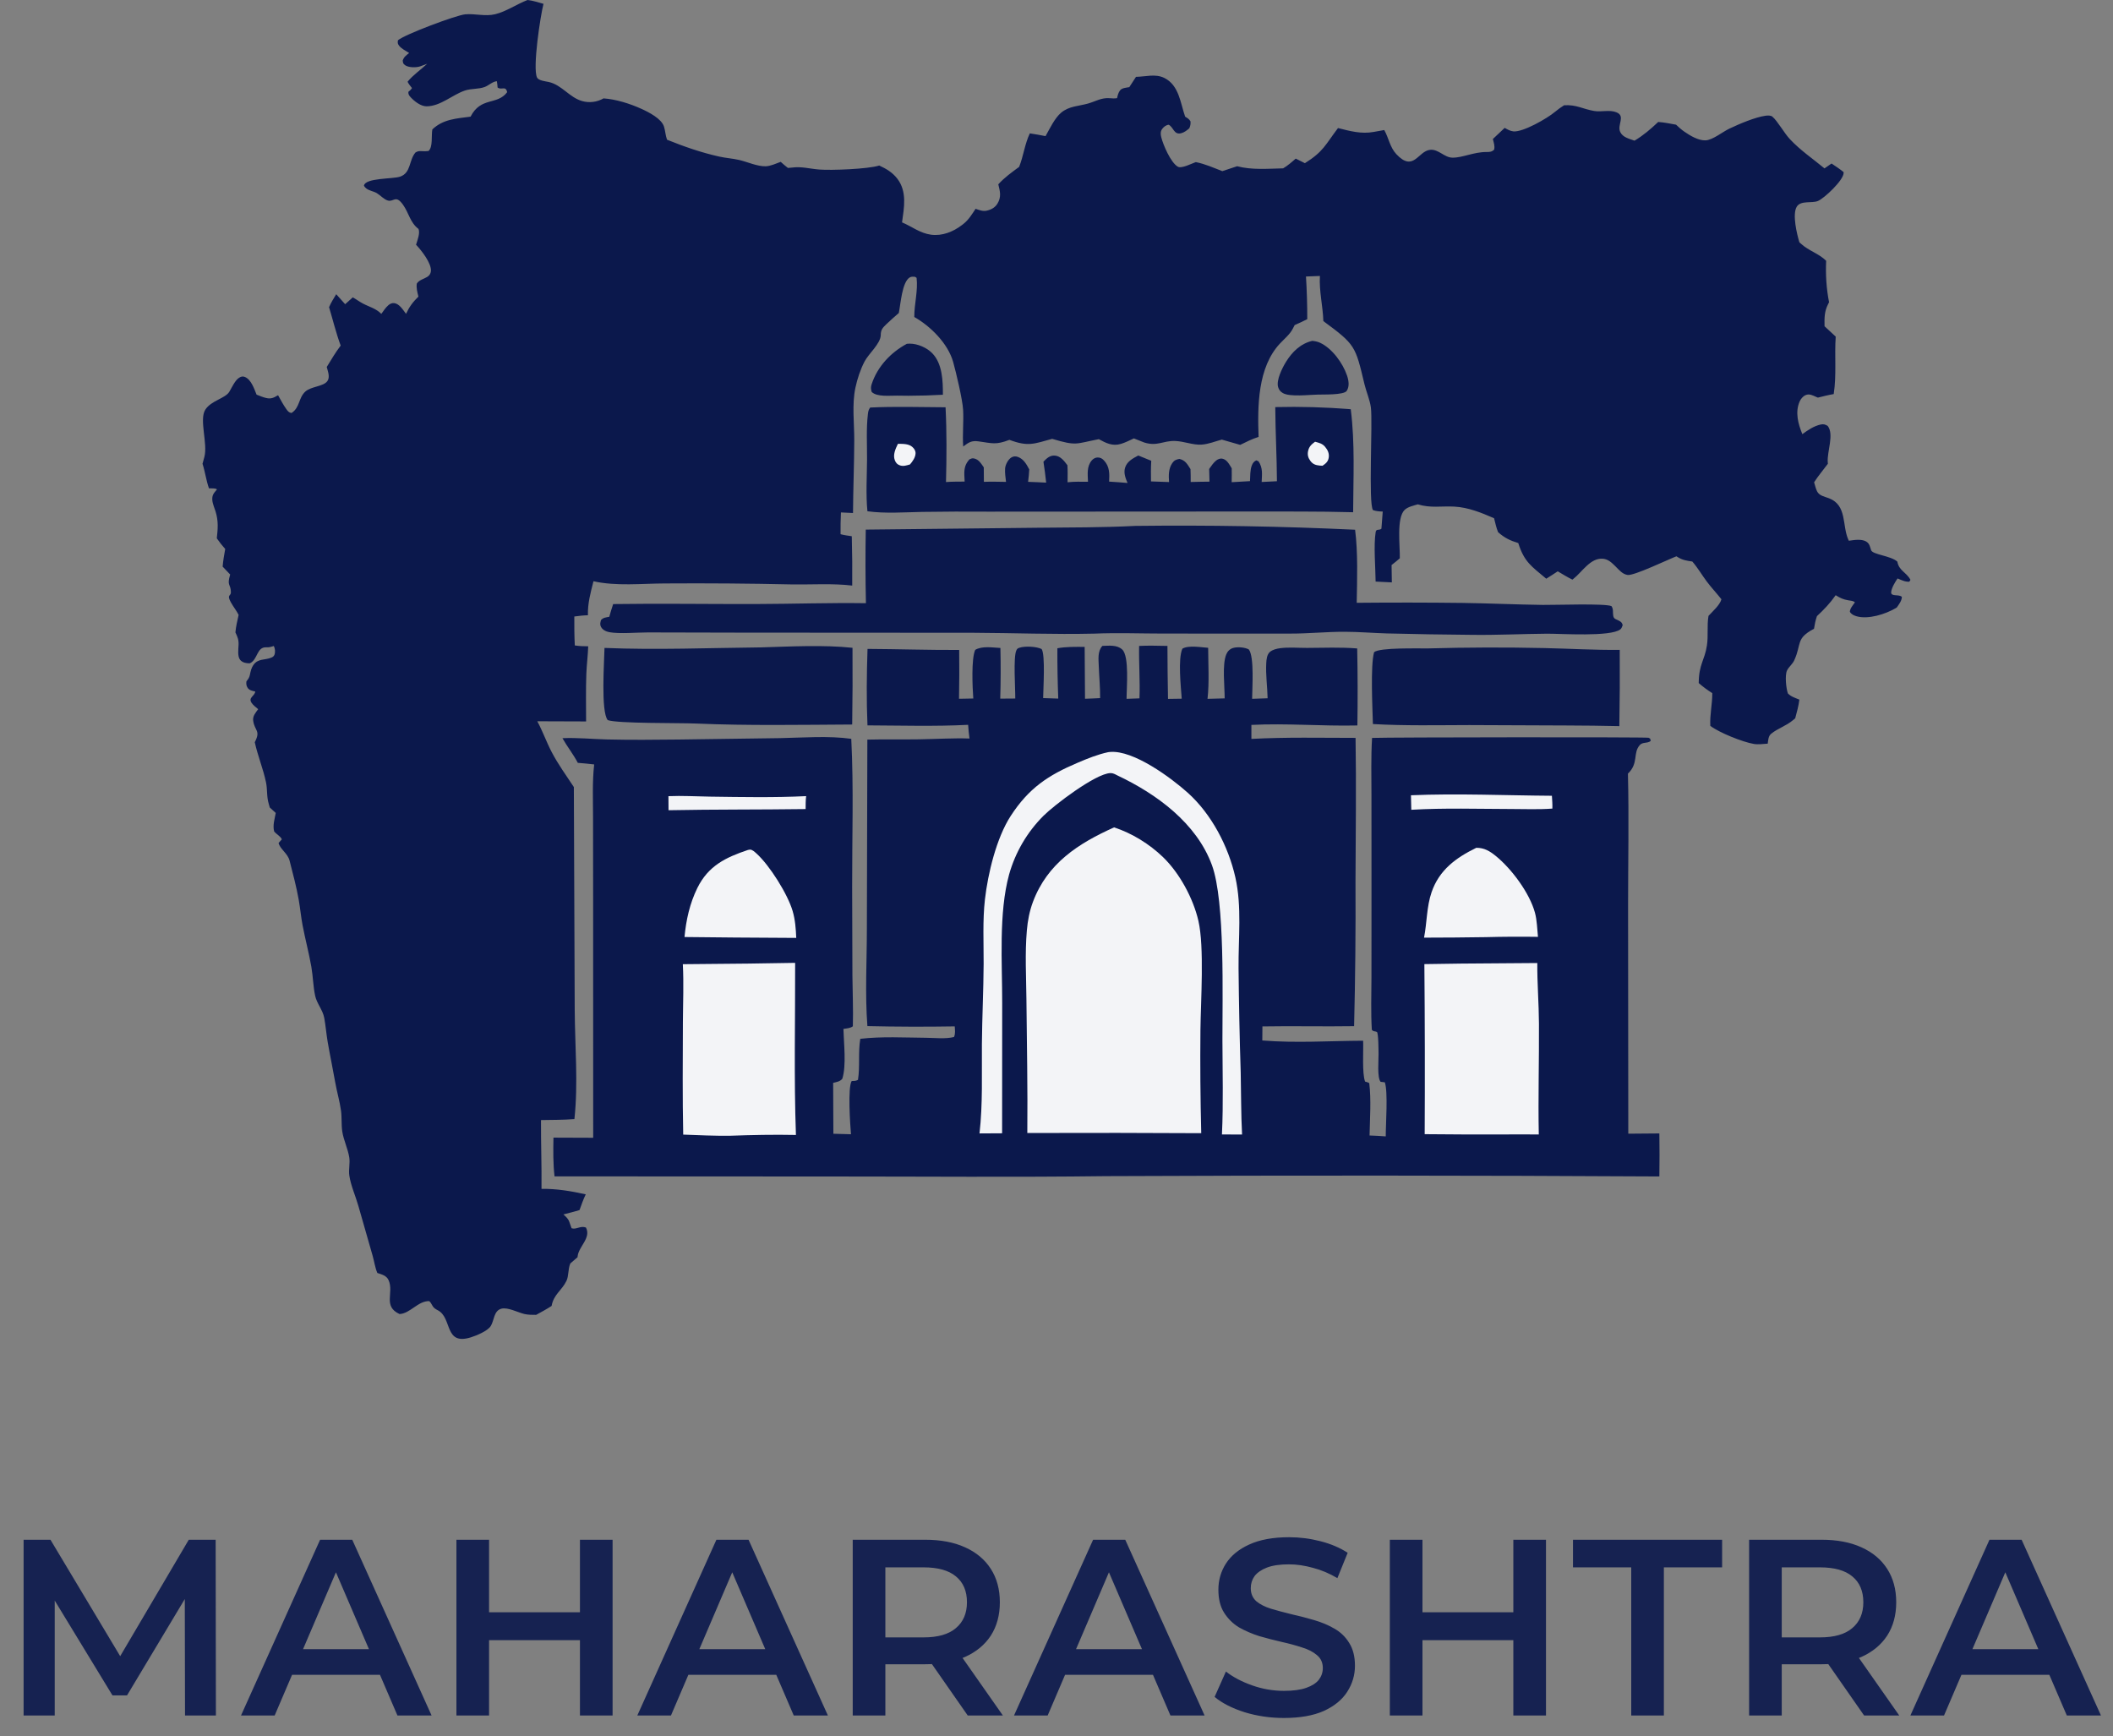 <svg width="101" height="83" viewBox="0 0 101 83" fill="none" xmlns="http://www.w3.org/2000/svg">
<rect x="0" y="0" width="101" height="83" fill="#808080" stroke="none"/>
<path d="M25.217 0C25.473 0.026 25.731 0.116 25.979 0.184C25.834 0.737 25.448 3.252 25.67 3.705C25.745 3.857 26.081 3.886 26.23 3.919C26.856 4.06 27.218 4.659 27.823 4.83C28.168 4.929 28.538 4.882 28.849 4.703C29.44 4.742 30.119 4.957 30.66 5.203C31.01 5.362 31.62 5.671 31.739 6.053C31.803 6.258 31.808 6.473 31.884 6.679C32.716 7.012 33.506 7.29 34.381 7.485C34.698 7.556 35.023 7.574 35.339 7.648C35.734 7.741 36.192 7.956 36.596 7.948C36.826 7.944 37.101 7.814 37.317 7.737C37.426 7.841 37.545 7.933 37.662 8.027L37.733 8.021C37.773 8.018 37.812 8.017 37.852 8.011C38.314 7.948 38.704 8.068 39.16 8.104C39.737 8.149 41.495 8.083 42.027 7.912C42.364 8.067 42.658 8.239 42.89 8.54C43.365 9.156 43.215 9.923 43.117 10.63C43.594 10.829 43.97 11.147 44.504 11.219C45.036 11.29 45.562 11.079 45.979 10.759C46.003 10.741 46.026 10.722 46.05 10.704C46.3 10.509 46.459 10.241 46.633 9.981C46.8 10.038 46.969 10.109 47.148 10.073C47.363 10.03 47.56 9.927 47.676 9.736C47.873 9.412 47.802 9.15 47.718 8.811C48.017 8.48 48.358 8.241 48.714 7.977C48.922 7.456 48.982 6.886 49.225 6.375C49.476 6.408 49.727 6.462 49.976 6.507C50.176 6.156 50.411 5.646 50.725 5.384C51.101 5.071 51.552 5.076 51.997 4.952C52.37 4.848 52.641 4.661 53.044 4.694C53.171 4.705 53.27 4.712 53.395 4.692C53.425 4.558 53.452 4.437 53.535 4.324C53.625 4.2 53.84 4.191 53.98 4.166L54.3 3.673C54.75 3.668 55.225 3.513 55.653 3.725C56.363 4.076 56.421 4.93 56.65 5.578C56.766 5.647 56.834 5.684 56.906 5.803C56.914 5.936 56.899 6.008 56.849 6.131C56.735 6.231 56.606 6.332 56.455 6.369C56.112 6.455 56.099 6.089 55.864 5.963C55.741 5.975 55.628 6.06 55.555 6.158C55.464 6.279 55.471 6.413 55.506 6.555C55.598 6.924 55.959 7.775 56.302 7.969C56.481 8.07 56.971 7.812 57.158 7.749C57.594 7.832 58.013 8.022 58.426 8.181L59.134 7.946C59.848 8.133 60.601 8.063 61.333 8.047C61.557 7.915 61.741 7.752 61.935 7.581L62.373 7.8C63.265 7.243 63.355 6.912 63.956 6.121C64.526 6.265 65.071 6.416 65.662 6.306L66.166 6.216C66.381 6.593 66.434 7.036 66.741 7.365C67.572 8.254 67.778 7.215 68.363 7.161C68.764 7.123 69.032 7.53 69.425 7.536C69.901 7.544 70.448 7.263 71.054 7.266C71.207 7.267 71.308 7.26 71.419 7.152C71.461 6.983 71.399 6.81 71.358 6.645L71.923 6.112C72.05 6.185 72.19 6.265 72.338 6.28C72.799 6.326 73.96 5.657 74.318 5.354C74.461 5.233 74.604 5.134 74.762 5.032C75.353 4.994 75.654 5.212 76.202 5.305C76.55 5.364 76.943 5.232 77.274 5.372C77.711 5.558 77.286 5.969 77.445 6.308C77.568 6.569 77.88 6.633 78.129 6.724C78.553 6.471 78.903 6.169 79.261 5.83C79.549 5.851 79.831 5.908 80.114 5.96C80.24 6.08 80.367 6.194 80.51 6.293C80.784 6.483 81.182 6.723 81.523 6.709C81.864 6.696 82.342 6.3 82.665 6.148C83.135 5.926 83.889 5.6 84.404 5.53C84.494 5.518 84.645 5.514 84.716 5.574C84.96 5.776 85.283 6.362 85.556 6.652C86.059 7.189 86.645 7.582 87.209 8.049L87.547 7.816C87.743 7.946 87.935 8.075 88.119 8.223C88.121 8.239 88.125 8.256 88.124 8.273C88.111 8.62 87.209 9.473 86.898 9.606C86.609 9.729 86.077 9.566 85.884 9.88C85.661 10.244 85.893 11.197 86.009 11.581C86.019 11.59 86.029 11.6 86.039 11.609C86.056 11.624 86.073 11.639 86.09 11.654C86.454 11.989 86.941 12.118 87.289 12.466C87.259 13.139 87.3 13.786 87.428 14.448C87.422 14.459 87.416 14.47 87.41 14.482C87.4 14.5 87.391 14.519 87.382 14.538C87.199 14.891 87.205 15.208 87.212 15.595C87.388 15.762 87.566 15.927 87.746 16.09C87.683 17.006 87.792 17.925 87.65 18.837C87.395 18.879 87.145 18.945 86.894 19.006C86.866 18.994 86.838 18.983 86.81 18.971C86.642 18.9 86.484 18.805 86.299 18.89C86.175 18.947 86.077 19.068 86.022 19.191C85.796 19.706 85.951 20.264 86.151 20.753C86.415 20.558 86.704 20.362 87.031 20.291C87.163 20.263 87.246 20.288 87.361 20.357C87.681 20.756 87.327 21.593 87.365 22.089L87.372 22.167C87.151 22.465 86.914 22.74 86.713 23.053C86.755 23.191 86.791 23.351 86.852 23.48C86.957 23.701 87.222 23.739 87.429 23.819C88.294 24.155 88.046 25.115 88.346 25.789L88.373 25.848C88.624 25.814 88.961 25.751 89.197 25.882C89.308 25.945 89.352 26.027 89.389 26.144L89.438 26.298C89.505 26.512 90.383 26.564 90.692 26.846C90.766 27.283 91.129 27.354 91.318 27.716L91.264 27.806C91.06 27.818 90.887 27.726 90.702 27.651C90.589 27.812 90.41 28.11 90.396 28.306C90.379 28.537 90.78 28.39 90.908 28.533C90.899 28.73 90.772 28.879 90.666 29.037C90.647 29.049 90.627 29.061 90.608 29.073C90.12 29.359 89.295 29.621 88.736 29.456C88.613 29.419 88.483 29.36 88.422 29.241C88.426 29.087 88.576 28.92 88.663 28.794C88.594 28.717 88.451 28.712 88.349 28.695C88.098 28.653 87.957 28.583 87.744 28.451C87.477 28.833 87.19 29.134 86.849 29.451C86.778 29.652 86.743 29.846 86.708 30.055C85.821 30.523 86.126 30.774 85.763 31.565C85.68 31.748 85.498 31.88 85.417 32.053C85.311 32.281 85.373 32.906 85.461 33.148C85.61 33.301 85.814 33.362 86.008 33.442C85.972 33.747 85.888 34.041 85.809 34.337C85.772 34.368 85.734 34.398 85.697 34.429C85.371 34.703 84.982 34.813 84.662 35.073C84.522 35.187 84.52 35.38 84.496 35.547C84.288 35.56 84.039 35.596 83.835 35.561C83.29 35.468 82.186 35.025 81.752 34.697C81.722 34.177 81.85 33.656 81.846 33.132C81.613 32.984 81.406 32.834 81.198 32.651C81.207 31.73 81.477 31.588 81.59 30.854C81.662 30.385 81.584 29.914 81.665 29.439C81.858 29.23 82.211 28.92 82.283 28.646C82.057 28.358 81.801 28.089 81.583 27.797C81.346 27.48 81.153 27.141 80.891 26.841C80.622 26.803 80.418 26.772 80.185 26.625C80.168 26.614 80.151 26.602 80.134 26.591C79.755 26.733 78.102 27.532 77.796 27.483C77.546 27.444 77.383 27.234 77.213 27.067C77.039 26.897 76.876 26.731 76.62 26.708C76.021 26.653 75.619 27.351 75.201 27.674C75.188 27.685 75.174 27.695 75.16 27.706C74.919 27.591 74.689 27.444 74.459 27.309C74.279 27.432 74.093 27.546 73.91 27.663C73.207 27.07 72.861 26.873 72.572 25.958C72.184 25.841 71.911 25.709 71.607 25.437C71.521 25.225 71.473 24.994 71.416 24.773C70.811 24.508 70.185 24.252 69.517 24.216C68.897 24.183 68.385 24.296 67.77 24.108C67.569 24.169 67.296 24.224 67.142 24.372C66.741 24.756 66.925 26.108 66.91 26.687C66.784 26.8 66.648 26.903 66.516 27.01L66.529 27.838L65.754 27.8C65.747 27.127 65.653 26.061 65.756 25.434C65.785 25.259 65.914 25.372 66.031 25.271C66.055 24.999 66.076 24.726 66.094 24.453C65.928 24.446 65.787 24.439 65.629 24.384C65.399 24.081 65.622 20.188 65.527 19.475C65.478 19.107 65.307 18.727 65.22 18.362C64.784 16.534 64.791 16.48 63.255 15.348C63.233 14.626 63.047 13.912 63.091 13.191L62.425 13.217C62.467 13.896 62.488 14.576 62.486 15.257C62.29 15.359 62.085 15.447 61.884 15.539C61.856 15.596 61.826 15.652 61.797 15.708C61.654 15.988 61.394 16.193 61.181 16.421C60.112 17.563 60.106 19.422 60.16 20.885C59.854 20.977 59.568 21.127 59.28 21.265L58.402 21.013C58.076 21.098 57.772 21.231 57.431 21.253C57.023 21.279 56.59 21.092 56.169 21.079C55.585 21.061 55.321 21.349 54.689 21.15L54.199 20.956C53.997 21.048 53.787 21.158 53.574 21.22C53.172 21.338 52.865 21.179 52.523 20.992C51.393 21.212 51.473 21.327 50.293 20.977C49.419 21.215 49.15 21.362 48.25 21.025C47.599 21.273 47.445 21.191 46.779 21.098C46.44 21.05 46.308 21.143 46.041 21.343C45.998 20.76 46.069 20.172 46.036 19.588C46.007 19.09 45.7 17.804 45.56 17.302C45.314 16.423 44.481 15.592 43.702 15.153C43.699 14.536 43.887 13.886 43.812 13.28L43.733 13.23C43.641 13.23 43.569 13.212 43.487 13.26C43.112 13.481 43.05 14.552 42.962 14.963C42.766 15.135 42.564 15.305 42.377 15.488C42.195 15.665 42.101 15.754 42.099 16.015C42.097 16.42 41.525 16.9 41.328 17.275C41.127 17.657 40.978 18.113 40.888 18.534C40.717 19.335 40.836 20.23 40.833 21.049C40.829 22.205 40.781 23.365 40.773 24.522L40.196 24.494C40.181 24.842 40.173 25.187 40.178 25.535C40.352 25.584 40.536 25.604 40.715 25.632C40.736 26.418 40.742 27.204 40.735 27.991C39.806 27.88 38.821 27.948 37.883 27.936C35.849 27.891 33.815 27.875 31.78 27.889C30.681 27.893 29.44 28.028 28.368 27.783C28.227 28.337 28.088 28.834 28.102 29.41C27.884 29.411 27.668 29.443 27.452 29.469C27.449 29.931 27.452 30.39 27.475 30.852C27.692 30.885 27.897 30.894 28.116 30.893C28.102 31.329 28.044 31.763 28.027 32.2C27.998 32.959 28.015 33.725 28.015 34.485L25.682 34.477C25.939 34.95 26.118 35.466 26.368 35.945C26.672 36.527 27.069 37.075 27.43 37.622L27.471 48.266C27.48 49.983 27.642 51.788 27.457 53.492C26.927 53.535 26.391 53.53 25.859 53.54C25.853 54.637 25.896 55.732 25.884 56.829C26.604 56.816 27.297 56.936 27.999 57.09C27.88 57.332 27.793 57.588 27.701 57.841C27.449 57.922 27.186 57.982 26.931 58.05C27.055 58.164 27.165 58.256 27.218 58.42C27.249 58.518 27.285 58.614 27.32 58.711C27.545 58.787 27.738 58.578 28.007 58.675C28.268 59.172 27.663 59.581 27.611 60.046C27.609 60.062 27.608 60.079 27.606 60.095L27.261 60.394C27.143 60.671 27.194 60.986 27.073 61.233C26.845 61.697 26.466 61.87 26.366 62.424C26.128 62.581 25.876 62.714 25.626 62.851C25.441 62.852 25.242 62.851 25.062 62.809C24.762 62.738 24.272 62.478 23.97 62.555C23.595 62.651 23.627 63.117 23.456 63.387C23.307 63.624 22.775 63.841 22.508 63.925C21.226 64.327 21.625 63.004 20.937 62.637C20.804 62.566 20.727 62.524 20.654 62.386C20.612 62.307 20.584 62.255 20.516 62.193C19.977 62.183 19.61 62.785 19.099 62.812C18.288 62.442 18.84 61.793 18.576 61.196C18.475 60.968 18.25 60.922 18.036 60.848C17.923 60.577 17.89 60.299 17.81 60.02L17.131 57.646C16.999 57.178 16.766 56.667 16.697 56.19C16.655 55.905 16.739 55.609 16.695 55.327C16.629 54.907 16.425 54.508 16.36 54.085C16.311 53.755 16.345 53.418 16.3 53.089C16.238 52.638 16.104 52.194 16.025 51.745C15.911 51.095 15.774 50.45 15.662 49.8C15.598 49.421 15.568 49.035 15.499 48.657C15.43 48.277 15.143 47.969 15.063 47.595C14.968 47.149 14.961 46.665 14.882 46.21C14.765 45.545 14.59 44.894 14.464 44.233C14.387 43.828 14.351 43.417 14.279 43.011C14.171 42.398 13.998 41.746 13.842 41.141C13.751 40.785 13.389 40.596 13.316 40.294L13.471 40.123C13.422 39.981 13.21 39.877 13.106 39.745C13.026 39.467 13.129 39.139 13.181 38.859L12.896 38.6L12.879 38.542C12.87 38.51 12.862 38.477 12.852 38.445C12.736 38.072 12.79 37.759 12.715 37.395C12.582 36.753 12.319 36.129 12.178 35.478C12.471 34.916 12.178 34.951 12.103 34.458C12.069 34.227 12.214 34.075 12.34 33.899C12.238 33.811 12.104 33.713 12.028 33.6C11.855 33.341 12.159 33.293 12.203 33.057C12.074 33.024 11.915 33 11.838 32.88C11.769 32.773 11.764 32.687 11.78 32.565C11.872 32.457 11.922 32.38 11.949 32.238C11.979 32.084 12.015 31.934 12.102 31.802C12.328 31.46 12.653 31.569 12.973 31.433C13.043 31.404 13.095 31.364 13.12 31.293C13.167 31.158 13.148 31.006 13.089 30.88C12.97 30.915 12.867 30.951 12.741 30.942C12.258 30.91 12.332 31.538 11.938 31.707C11.775 31.707 11.599 31.679 11.484 31.548C11.342 31.384 11.395 31.033 11.403 30.829C11.414 30.586 11.357 30.447 11.253 30.23C11.277 29.945 11.345 29.67 11.406 29.391C11.298 29.181 11.147 28.994 11.033 28.787C10.826 28.407 11.041 28.507 11.037 28.306C11.029 27.896 10.834 28.023 11.002 27.462L10.642 27.084C10.665 26.799 10.714 26.523 10.765 26.241C10.618 26.078 10.488 25.913 10.363 25.732C10.415 25.264 10.444 24.908 10.305 24.452C10.254 24.286 10.162 24.081 10.149 23.908C10.133 23.69 10.198 23.595 10.335 23.436C10.347 23.422 10.36 23.408 10.373 23.394C10.29 23.326 10.098 23.349 9.989 23.343C9.855 22.968 9.805 22.553 9.68 22.168C9.71 22.062 9.738 21.956 9.767 21.85C9.943 21.212 9.51 20.059 9.813 19.584C10.092 19.144 10.769 19.049 10.964 18.722C11.078 18.531 11.237 18.176 11.426 18.059C11.528 17.997 11.601 17.973 11.715 18.023C12.012 18.152 12.151 18.589 12.264 18.864C12.412 18.922 12.565 18.987 12.72 19.024C12.958 19.081 13.086 19.013 13.291 18.891C13.415 19.11 13.539 19.351 13.686 19.555C13.761 19.658 13.803 19.718 13.932 19.742C14.34 19.485 14.263 19.017 14.593 18.719C14.877 18.463 15.453 18.483 15.647 18.218C15.787 18.027 15.671 17.747 15.618 17.542C15.83 17.194 16.037 16.845 16.284 16.519C16.064 15.922 15.912 15.294 15.729 14.684C15.823 14.464 15.947 14.267 16.071 14.063L16.498 14.541L16.863 14.214C17.027 14.304 17.176 14.419 17.341 14.506C17.668 14.679 17.955 14.734 18.227 15.003C18.33 14.861 18.434 14.7 18.568 14.585C18.642 14.521 18.744 14.476 18.842 14.489C19.096 14.524 19.262 14.812 19.408 15.001C19.566 14.664 19.736 14.433 20.001 14.178C19.949 13.967 19.893 13.777 19.922 13.559C20.024 13.385 20.252 13.339 20.418 13.238C20.517 13.177 20.585 13.086 20.597 12.966C20.634 12.582 20.139 11.965 19.887 11.697C19.949 11.494 20.09 11.147 20.004 10.943C19.601 10.638 19.546 10.184 19.267 9.791C18.912 9.289 18.819 9.667 18.541 9.586C18.347 9.53 18.181 9.332 18.006 9.229C17.852 9.14 17.639 9.116 17.502 9.002C17.444 8.954 17.436 8.937 17.397 8.881C17.447 8.493 18.779 8.565 19.127 8.443C19.658 8.257 19.536 7.665 19.86 7.288C19.971 7.225 20.026 7.217 20.155 7.225C20.271 7.233 20.367 7.232 20.482 7.218C20.702 7.025 20.608 6.484 20.666 6.186C21.185 5.691 21.819 5.667 22.493 5.576C22.988 4.611 23.763 5.045 24.242 4.406C24.173 4.075 23.97 4.327 23.785 4.183C23.777 4.081 23.769 3.982 23.749 3.881C23.538 3.9 23.363 4.086 23.166 4.159C22.87 4.268 22.524 4.227 22.225 4.327C21.616 4.532 21.064 5.076 20.393 5.082C20.117 5.085 19.81 4.845 19.631 4.65C19.552 4.565 19.513 4.511 19.519 4.391C19.594 4.33 19.638 4.292 19.693 4.21C19.613 4.112 19.541 4.021 19.481 3.908C19.737 3.589 20.116 3.332 20.418 3.049C20.307 3.093 20.195 3.135 20.082 3.173C19.895 3.236 19.528 3.236 19.361 3.115C19.262 3.042 19.265 3.005 19.25 2.893C19.308 2.717 19.416 2.645 19.557 2.533C19.406 2.438 19.175 2.321 19.07 2.176C19 2.08 19.005 2.031 19.022 1.925C19.345 1.645 21.807 0.724 22.236 0.685C22.714 0.642 23.189 0.796 23.668 0.68C24.194 0.553 24.704 0.195 25.217 0Z" fill="#0B184C"/>
<path d="M54.449 30.876C54.898 30.851 55.353 30.87 55.803 30.875C55.805 31.719 55.814 32.564 55.83 33.408L56.486 33.398C56.447 32.823 56.298 31.502 56.517 31.008C56.81 30.832 57.406 30.943 57.749 30.965C57.752 31.766 57.807 32.611 57.719 33.405L58.538 33.383C58.542 32.822 58.41 31.762 58.617 31.275C58.679 31.129 58.783 31.022 58.938 30.974C59.145 30.911 59.508 30.939 59.694 31.045C59.963 31.399 59.852 32.935 59.85 33.404L60.591 33.378C60.58 32.821 60.495 32.257 60.526 31.7C60.535 31.523 60.559 31.279 60.705 31.159C60.832 31.054 61.023 31.007 61.183 30.985C61.599 30.929 62.056 30.972 62.477 30.97C63.275 30.966 64.077 30.932 64.873 30.996C64.898 32.223 64.901 33.45 64.882 34.677C63.196 34.716 61.496 34.565 59.816 34.651L59.816 35.32C61.471 35.231 63.138 35.271 64.795 35.271C64.833 37.563 64.799 39.861 64.792 42.154C64.804 44.453 64.782 46.753 64.725 49.051C63.265 49.074 61.804 49.037 60.343 49.063L60.337 49.735C61.949 49.866 63.545 49.754 65.157 49.747C65.177 50.22 65.1 51.308 65.25 51.7C65.331 51.718 65.373 51.733 65.449 51.772C65.547 52.574 65.48 53.465 65.464 54.277C65.722 54.281 65.981 54.304 66.238 54.32C66.236 53.751 66.352 52.19 66.194 51.735L65.992 51.711C65.82 51.51 65.899 50.662 65.894 50.384C65.892 50.248 65.892 49.368 65.814 49.328C65.702 49.272 65.682 49.334 65.573 49.228C65.522 48.395 65.553 47.547 65.555 46.712L65.557 42.574L65.555 38.043C65.555 37.123 65.528 36.191 65.584 35.273C66.403 35.239 78.7 35.229 78.797 35.265C78.826 35.275 78.851 35.295 78.878 35.31L78.903 35.417C78.751 35.544 78.521 35.459 78.384 35.611C78.038 35.994 78.339 36.477 77.814 36.98C77.866 39.07 77.822 41.168 77.821 43.259L77.831 54.191L79.316 54.179C79.327 54.865 79.327 55.55 79.316 56.235C70.5 56.185 61.683 56.18 52.867 56.22C48.518 56.276 44.162 56.237 39.812 56.237L26.506 56.231C26.436 55.614 26.443 54.999 26.455 54.379L28.354 54.386L28.351 42.854L28.347 39.065C28.346 38.229 28.308 37.371 28.401 36.54C28.142 36.506 27.88 36.488 27.619 36.464C27.405 36.054 27.112 35.69 26.885 35.286C27.596 35.253 28.304 35.329 29.014 35.346C30.151 35.374 31.295 35.362 32.432 35.35L37.282 35.283C38.389 35.262 39.597 35.162 40.69 35.316C40.809 37.662 40.727 40.053 40.732 42.404L40.745 46.648C40.752 47.45 40.789 48.255 40.766 49.056C40.647 49.152 40.467 49.157 40.315 49.184C40.333 49.858 40.462 50.942 40.261 51.567C40.147 51.702 39.988 51.72 39.824 51.761L39.835 54.194L40.677 54.218C40.637 53.766 40.515 51.977 40.71 51.674C40.831 51.67 40.901 51.677 41.011 51.617C41.113 50.974 41.012 50.314 41.121 49.656C42.149 49.535 43.221 49.598 44.256 49.606C44.68 49.609 45.193 49.672 45.6 49.569C45.675 49.411 45.645 49.23 45.636 49.061C44.244 49.084 42.852 49.08 41.461 49.048C41.343 47.517 41.436 45.915 41.436 44.377L41.459 35.354C42.282 35.333 43.108 35.354 43.931 35.34C44.733 35.327 45.54 35.276 46.341 35.301C46.308 35.085 46.295 34.865 46.276 34.647C44.682 34.728 43.061 34.68 41.465 34.673C41.412 33.466 41.427 32.226 41.467 31.018C42.927 31.026 44.386 31.075 45.848 31.068C45.858 31.846 45.855 32.624 45.84 33.402L46.523 33.389C46.484 32.884 46.42 31.482 46.615 31.064C46.942 30.867 47.447 30.955 47.819 30.973C47.838 31.78 47.835 32.587 47.811 33.395L48.529 33.39C48.537 32.949 48.426 31.405 48.582 31.088C48.621 31.006 48.646 30.99 48.73 30.962C48.999 30.873 49.538 30.902 49.788 31.023C49.974 31.282 49.865 32.956 49.862 33.369L50.584 33.393C50.553 32.592 50.539 31.789 50.542 30.987C50.974 30.909 51.408 30.92 51.846 30.922L51.863 33.401C52.103 33.396 52.344 33.381 52.585 33.37C52.59 32.862 52.539 32.352 52.521 31.844C52.509 31.514 52.455 31.13 52.694 30.874C53.009 30.866 53.392 30.815 53.642 31.048C53.989 31.372 53.847 32.905 53.849 33.405L54.466 33.382C54.499 32.547 54.432 31.712 54.449 30.876Z" fill="#0B184C"/>
<path d="M53.253 39.549C54.109 39.828 54.946 40.347 55.593 40.972C56.384 41.736 57.037 42.947 57.283 44.016C57.572 45.272 57.395 47.86 57.38 49.227C57.364 50.873 57.377 52.52 57.418 54.167L53.428 54.153L49.105 54.158C49.126 52.045 49.083 49.927 49.063 47.814C49.053 46.712 48.987 45.572 49.083 44.474C49.123 44.007 49.212 43.542 49.377 43.103C50.068 41.268 51.537 40.319 53.253 39.549Z" fill="#F3F4F7"/>
<path d="M69.833 46.06L73.482 46.033C73.475 46.998 73.556 47.965 73.561 48.931C73.571 50.697 73.518 52.463 73.553 54.229C73.013 54.219 72.47 54.226 71.929 54.227C70.653 54.232 69.376 54.228 68.099 54.214C68.113 51.505 68.108 48.795 68.084 46.085L69.833 46.06Z" fill="#F3F4F7"/>
<path d="M35.771 46.06L38.007 46.025C38.014 48.763 37.947 51.517 38.045 54.252C36.984 54.23 35.934 54.252 34.873 54.29C34.134 54.297 33.395 54.263 32.657 54.235C32.62 52.447 32.635 50.654 32.642 48.865C32.646 47.939 32.688 47.015 32.639 46.089L35.771 46.06Z" fill="#F3F4F7"/>
<path d="M52.97 35.954C53 35.951 53.029 35.947 53.059 35.944C54.183 35.847 55.981 37.183 56.769 37.889C57.91 38.911 58.715 40.455 59.05 41.94C59.366 43.349 59.19 44.844 59.202 46.281C59.218 47.947 59.252 49.614 59.305 51.28C59.327 52.264 59.318 53.246 59.37 54.23L58.408 54.228C58.479 52.735 58.435 51.225 58.431 49.729C58.425 47.695 58.565 43.094 57.932 41.359C57.196 39.342 55.276 37.946 53.411 37.066C53.303 37.01 53.201 36.95 53.075 36.954C52.368 36.976 50.379 38.492 49.881 38.992C49.1 39.771 48.532 40.739 48.234 41.802C47.729 43.65 47.907 46.017 47.904 47.939L47.9 54.172L46.82 54.178C46.981 52.772 46.922 51.319 46.934 49.906C46.945 48.627 47.01 47.351 47.017 46.072C47.021 45.059 46.965 44.002 47.079 42.996C47.22 41.76 47.628 40.053 48.312 39.001C49.175 37.674 50.097 37.059 51.513 36.459C51.994 36.254 52.458 36.065 52.97 35.954Z" fill="#F3F4F7"/>
<path d="M70.567 40.525C70.954 40.525 71.206 40.681 71.5 40.918C72.252 41.528 73.114 42.686 73.37 43.628C73.468 43.99 73.476 44.41 73.514 44.782C72.68 44.769 71.847 44.774 71.013 44.796C70.031 44.811 69.05 44.819 68.068 44.82C68.21 44.103 68.189 43.346 68.428 42.65C68.793 41.585 69.593 41.001 70.567 40.525Z" fill="#F3F4F7"/>
<path d="M35.755 40.627C35.785 40.622 35.814 40.613 35.843 40.612C35.957 40.605 36.078 40.725 36.155 40.794C36.787 41.36 37.654 42.745 37.888 43.549C38.011 43.969 38.041 44.397 38.06 44.832L35.133 44.814L32.719 44.79C32.795 43.975 32.97 43.183 33.334 42.444C33.856 41.386 34.687 40.985 35.755 40.627Z" fill="#F3F4F7"/>
<path d="M67.443 38.014C69.674 37.919 71.945 38.023 74.18 38.038C74.193 38.243 74.21 38.446 74.202 38.651C73.555 38.7 72.889 38.672 72.24 38.671C70.653 38.668 69.043 38.615 67.459 38.708L67.443 38.014Z" fill="#F3F4F7"/>
<path d="M31.951 38.057C32.61 38.028 33.276 38.07 33.936 38.079C35.462 38.1 37.008 38.13 38.533 38.055C38.507 38.261 38.51 38.467 38.508 38.674C36.324 38.704 34.139 38.686 31.955 38.729L31.951 38.057Z" fill="#F3F4F7"/>
<path d="M54.275 25.138C57.775 25.096 61.276 25.157 64.772 25.321C64.913 26.38 64.87 27.735 64.85 28.814C66.537 28.798 68.225 28.8 69.912 28.82C71.192 28.839 72.472 28.898 73.752 28.915C74.327 28.923 76.702 28.835 77.026 28.972C77.132 29.12 77.081 29.275 77.113 29.442C77.142 29.597 77.252 29.596 77.374 29.664C77.491 29.729 77.524 29.751 77.564 29.88C77.537 29.948 77.512 30.037 77.452 30.084C76.981 30.451 74.601 30.286 73.948 30.291C72.751 30.301 71.555 30.362 70.358 30.346C69.002 30.335 67.646 30.312 66.29 30.278C65.62 30.258 64.948 30.201 64.278 30.199C63.409 30.196 62.541 30.289 61.671 30.286L55.644 30.285C54.527 30.285 53.416 30.241 52.3 30.288C50.376 30.333 48.455 30.255 46.531 30.247L35.401 30.24L30.973 30.23C30.452 30.23 29.599 30.308 29.125 30.218C28.975 30.19 28.8 30.11 28.728 29.965C28.666 29.841 28.695 29.768 28.725 29.643C28.83 29.518 28.972 29.512 29.123 29.483C29.176 29.279 29.245 29.077 29.309 28.875C31.581 28.841 33.857 28.879 36.129 28.873C37.885 28.868 39.634 28.808 41.391 28.833C41.365 27.66 41.363 26.487 41.383 25.315L49.585 25.227C51.15 25.211 52.711 25.218 54.275 25.138Z" fill="#0B184C"/>
<path d="M60.957 19.459C62.161 19.43 63.365 19.464 64.565 19.561C64.772 21.181 64.686 22.854 64.679 24.485C62.999 24.438 61.313 24.455 59.632 24.45L47.246 24.457C46.191 24.449 45.135 24.453 44.08 24.469C43.216 24.485 42.319 24.556 41.462 24.438C41.383 23.636 41.439 22.767 41.444 21.96C41.448 21.253 41.401 20.495 41.485 19.794C41.499 19.67 41.516 19.582 41.595 19.48C42.79 19.423 44.001 19.462 45.197 19.468C45.257 20.666 45.248 21.843 45.218 23.042C45.513 23.019 45.813 23.024 46.109 23.02C46.103 22.911 46.098 22.802 46.094 22.692C46.086 22.397 46.136 22.175 46.343 21.955C46.422 21.925 46.459 21.897 46.546 21.912C46.785 21.956 46.894 22.156 47.024 22.34L47.029 23.032C47.381 23.018 47.735 23.029 48.087 23.034C48.063 22.828 48.027 22.591 48.044 22.385C48.059 22.209 48.186 21.965 48.339 21.869C48.439 21.806 48.547 21.801 48.657 21.842C48.934 21.945 49.066 22.193 49.197 22.437C49.188 22.638 49.167 22.833 49.142 23.032C49.43 23.04 49.718 23.057 50.006 23.07C49.971 22.736 49.928 22.402 49.876 22.07C50.029 21.911 50.181 21.759 50.422 21.778C50.696 21.799 50.871 22.039 51.022 22.239C51.039 22.51 51.031 22.782 51.029 23.053C51.351 23.015 51.681 23.028 52.005 23.029C51.994 22.673 51.937 22.308 52.181 22.014C52.247 21.935 52.347 21.872 52.451 21.868C52.593 21.862 52.684 21.916 52.777 22.018C53.044 22.307 53.034 22.656 53.015 23.021C53.309 23.037 53.602 23.063 53.896 23.086C53.8 22.861 53.703 22.614 53.775 22.367C53.865 22.057 54.144 21.915 54.409 21.773L55.029 22.025C55.009 22.355 55.011 22.682 55.017 23.012L55.88 23.042C55.857 22.73 55.85 22.407 56.033 22.138C56.127 22 56.217 21.967 56.376 21.936C56.663 22.007 56.754 22.187 56.905 22.424C56.917 22.628 56.912 22.835 56.914 23.039C57.213 23.029 57.514 23.029 57.813 23.023L57.797 22.417C57.897 22.276 57.999 22.118 58.136 22.01C58.21 21.952 58.319 21.907 58.413 21.922C58.648 21.96 58.758 22.201 58.875 22.384C58.882 22.605 58.875 22.828 58.873 23.049L59.748 22.999C59.761 22.763 59.751 22.479 59.833 22.257C59.876 22.141 59.938 22.054 60.052 22.004L60.157 22.052C60.371 22.378 60.321 22.665 60.307 23.039L61.037 23.003C61.031 21.821 60.963 20.641 60.957 19.459Z" fill="#0B184C"/>
<path d="M42.92 21.215C43.145 21.218 43.432 21.204 43.612 21.367C43.702 21.448 43.767 21.546 43.763 21.672C43.755 21.873 43.62 22.053 43.497 22.2C43.34 22.246 43.184 22.3 43.021 22.247C42.893 22.205 42.821 22.126 42.773 22.002C42.669 21.736 42.807 21.451 42.92 21.215Z" fill="#F3F4F7"/>
<path d="M62.859 21.115C63.048 21.167 63.204 21.199 63.336 21.355C63.462 21.504 63.543 21.673 63.513 21.872C63.482 22.069 63.369 22.159 63.216 22.263C63.169 22.261 63.123 22.259 63.076 22.254C62.889 22.236 62.754 22.19 62.637 22.033C62.531 21.892 62.489 21.748 62.523 21.573C62.567 21.351 62.683 21.245 62.859 21.115Z" fill="#F3F4F7"/>
<path d="M68.273 30.994C70.109 30.943 71.989 30.937 73.825 30.978C75.025 31.004 76.221 31.078 77.422 31.064C77.431 32.279 77.424 33.495 77.403 34.709C76.564 34.691 75.725 34.68 74.885 34.678L70.23 34.659C68.695 34.662 67.158 34.697 65.624 34.61C65.605 33.844 65.5 31.826 65.68 31.175C65.952 30.943 67.805 31.003 68.273 30.994Z" fill="#0B184C"/>
<path d="M36.388 30.945C37.796 30.904 39.353 30.818 40.749 30.965C40.758 32.188 40.753 33.41 40.734 34.632C38.263 34.645 35.755 34.692 33.289 34.586C32.473 34.55 29.524 34.591 29.05 34.422C28.712 34.018 28.885 31.596 28.895 30.971C31.393 31.074 33.89 30.97 36.388 30.945Z" fill="#0B184C"/>
<path d="M43.347 16.434C43.392 16.43 43.436 16.426 43.481 16.426C43.86 16.425 44.305 16.618 44.567 16.891C45.048 17.392 45.072 18.212 45.07 18.869C44.523 18.9 43.976 18.916 43.429 18.917L42.878 18.911C42.532 18.906 41.911 18.984 41.665 18.732C41.625 18.596 41.62 18.504 41.663 18.37C41.938 17.525 42.578 16.845 43.347 16.434Z" fill="#0B184C"/>
<path d="M62.724 16.293C62.86 16.307 62.977 16.328 63.102 16.386C63.675 16.654 64.182 17.353 64.384 17.942C64.463 18.172 64.517 18.466 64.372 18.684C64.235 18.889 63.245 18.852 62.987 18.862C62.577 18.867 61.656 18.985 61.318 18.788C61.201 18.72 61.134 18.636 61.094 18.506C60.994 18.177 61.293 17.583 61.47 17.297C61.764 16.82 62.167 16.425 62.724 16.293Z" fill="#0B184C"/>
<path opacity="0.9" d="M1.128 82V73.6H2.412L6.084 79.732H5.412L9.024 73.6H10.308L10.32 82H8.844L8.832 75.916H9.144L6.072 81.04H5.376L2.256 75.916H2.616V82H1.128ZM11.521 82L15.301 73.6H16.837L20.629 82H18.997L15.745 74.428H16.369L13.129 82H11.521ZM13.261 80.056L13.681 78.832H18.217L18.637 80.056H13.261ZM27.721 73.6H29.281V82H27.721V73.6ZM23.377 82H21.817V73.6H23.377V82ZM27.841 78.4H23.245V77.068H27.841V78.4ZM30.464 82L34.244 73.6H35.78L39.572 82H37.94L34.688 74.428H35.312L32.072 82H30.464ZM32.204 80.056L32.624 78.832H37.16L37.58 80.056H32.204ZM40.76 82V73.6H44.216C44.96 73.6 45.596 73.72 46.124 73.96C46.66 74.2 47.072 74.544 47.36 74.992C47.648 75.44 47.792 75.972 47.792 76.588C47.792 77.204 47.648 77.736 47.36 78.184C47.072 78.624 46.66 78.964 46.124 79.204C45.596 79.436 44.96 79.552 44.216 79.552H41.624L42.32 78.844V82H40.76ZM46.256 82L44.132 78.952H45.8L47.936 82H46.256ZM42.32 79.012L41.624 78.268H44.144C44.832 78.268 45.348 78.12 45.692 77.824C46.044 77.528 46.22 77.116 46.22 76.588C46.22 76.052 46.044 75.64 45.692 75.352C45.348 75.064 44.832 74.92 44.144 74.92H41.624L42.32 74.152V79.012ZM48.47 82L52.25 73.6H53.786L57.578 82H55.946L52.694 74.428H53.318L50.078 82H48.47ZM50.21 80.056L50.63 78.832H55.166L55.586 80.056H50.21ZM61.37 82.12C60.714 82.12 60.086 82.028 59.486 81.844C58.886 81.652 58.41 81.408 58.058 81.112L58.598 79.9C58.934 80.164 59.35 80.384 59.846 80.56C60.342 80.736 60.85 80.824 61.37 80.824C61.81 80.824 62.166 80.776 62.438 80.68C62.71 80.584 62.91 80.456 63.038 80.296C63.166 80.128 63.23 79.94 63.23 79.732C63.23 79.476 63.138 79.272 62.954 79.12C62.77 78.96 62.53 78.836 62.234 78.748C61.946 78.652 61.622 78.564 61.262 78.484C60.91 78.404 60.554 78.312 60.194 78.208C59.842 78.096 59.518 77.956 59.222 77.788C58.934 77.612 58.698 77.38 58.514 77.092C58.33 76.804 58.238 76.436 58.238 75.988C58.238 75.532 58.358 75.116 58.598 74.74C58.846 74.356 59.218 74.052 59.714 73.828C60.218 73.596 60.854 73.48 61.622 73.48C62.126 73.48 62.626 73.544 63.122 73.672C63.618 73.8 64.05 73.984 64.418 74.224L63.926 75.436C63.55 75.212 63.162 75.048 62.762 74.944C62.362 74.832 61.978 74.776 61.61 74.776C61.178 74.776 60.826 74.828 60.554 74.932C60.29 75.036 60.094 75.172 59.966 75.34C59.846 75.508 59.786 75.7 59.786 75.916C59.786 76.172 59.874 76.38 60.05 76.54C60.234 76.692 60.47 76.812 60.758 76.9C61.054 76.988 61.382 77.076 61.742 77.164C62.102 77.244 62.458 77.336 62.81 77.44C63.17 77.544 63.494 77.68 63.782 77.848C64.078 78.016 64.314 78.244 64.49 78.532C64.674 78.82 64.766 79.184 64.766 79.624C64.766 80.072 64.642 80.488 64.394 80.872C64.154 81.248 63.782 81.552 63.278 81.784C62.774 82.008 62.138 82.12 61.37 82.12ZM72.337 73.6H73.897V82H72.337V73.6ZM67.993 82H66.433V73.6H67.993V82ZM72.457 78.4H67.861V77.068H72.457V78.4ZM77.972 82V74.92H75.188V73.6H82.316V74.92H79.532V82H77.972ZM83.606 82V73.6H87.062C87.806 73.6 88.442 73.72 88.97 73.96C89.506 74.2 89.918 74.544 90.206 74.992C90.494 75.44 90.638 75.972 90.638 76.588C90.638 77.204 90.494 77.736 90.206 78.184C89.918 78.624 89.506 78.964 88.97 79.204C88.442 79.436 87.806 79.552 87.062 79.552H84.47L85.166 78.844V82H83.606ZM89.102 82L86.978 78.952H88.646L90.782 82H89.102ZM85.166 79.012L84.47 78.268H86.99C87.678 78.268 88.194 78.12 88.538 77.824C88.89 77.528 89.066 77.116 89.066 76.588C89.066 76.052 88.89 75.64 88.538 75.352C88.194 75.064 87.678 74.92 86.99 74.92H84.47L85.166 74.152V79.012ZM91.316 82L95.096 73.6H96.632L100.424 82H98.792L95.54 74.428H96.164L92.924 82H91.316ZM93.056 80.056L93.476 78.832H98.012L98.432 80.056H93.056Z" fill="#0B184C"/>
</svg>
